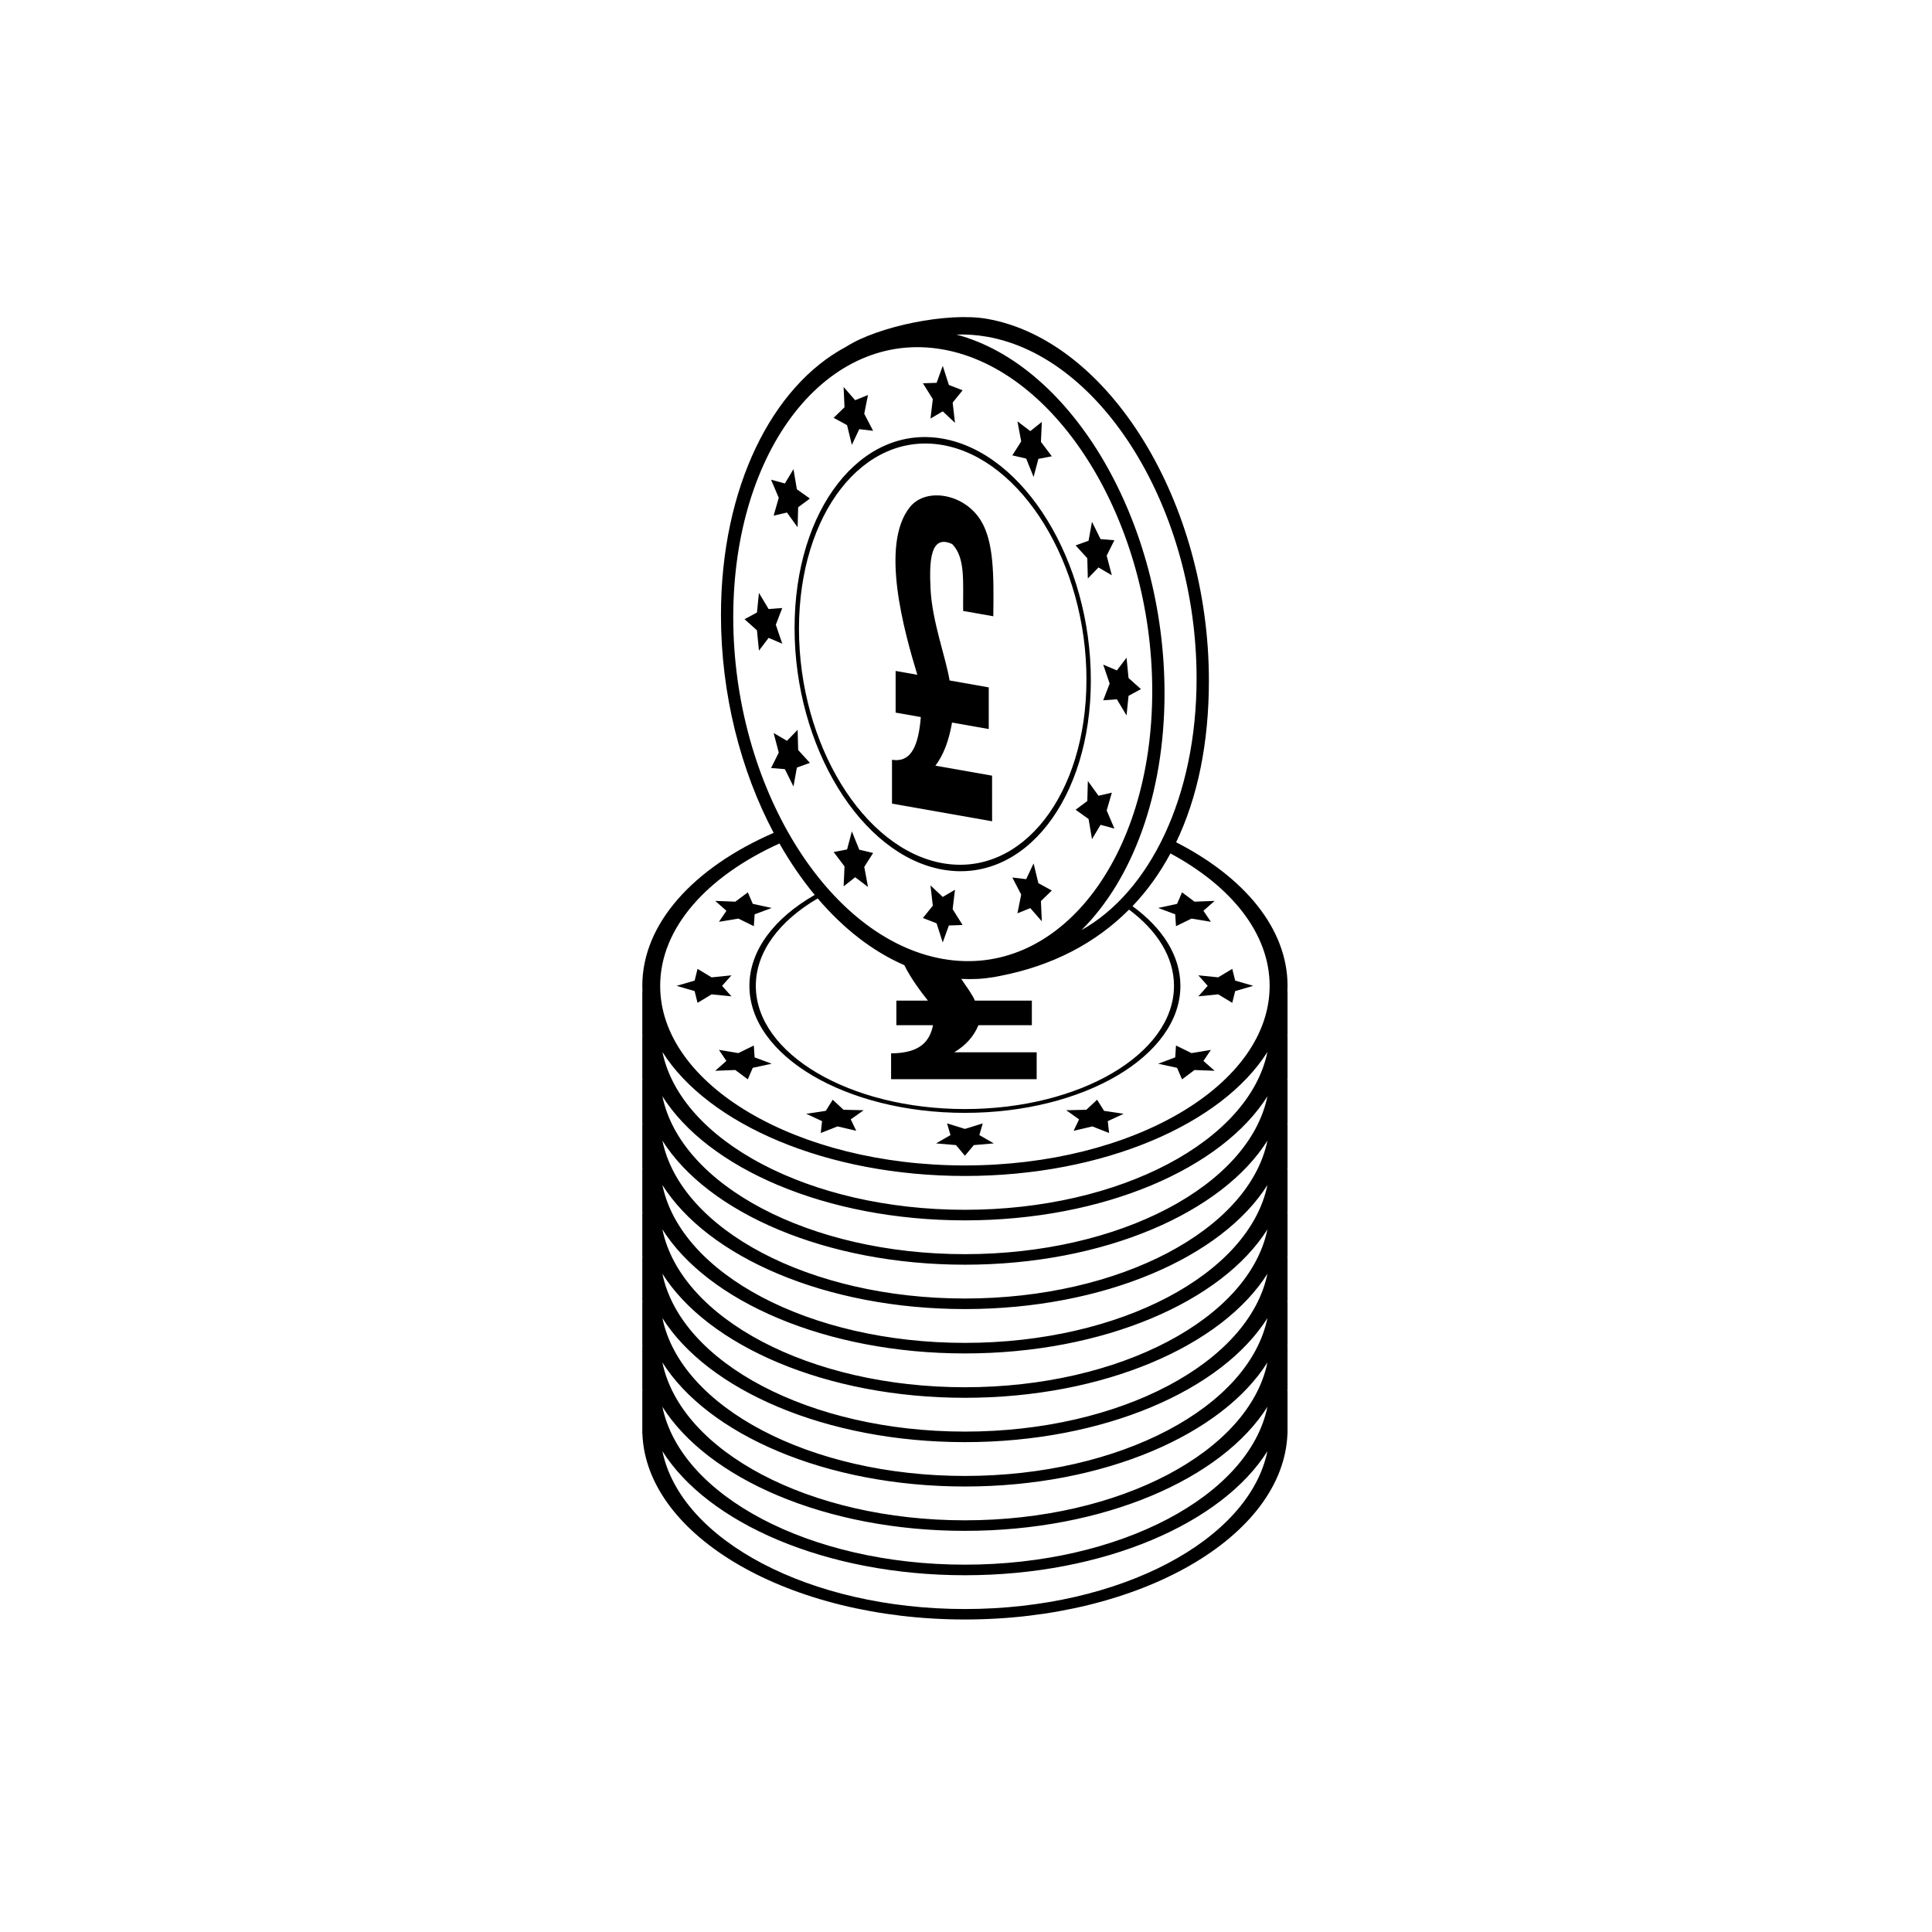 <?xml version="1.0" encoding="UTF-8"?>
<!-- Uploaded to: ICON Repo, www.svgrepo.com, Generator: ICON Repo Mixer Tools -->
<svg fill="#000000" width="800px" height="800px" version="1.1" viewBox="144 144 512 512" xmlns="http://www.w3.org/2000/svg">
 <g>
  <path d="m354.57 310.43c0 31.488 17.609 60.215 39.258 64.031 21.648 3.816 39.258-18.695 39.258-50.184s-17.609-60.211-39.258-64.031c-21.648-3.816-39.258 18.695-39.258 50.184zm39.258-48.484c21.004 3.703 38.094 31.574 38.094 62.125 0 30.555-17.09 52.395-38.094 48.691-21.004-3.703-38.09-31.57-38.09-62.125s17.086-52.395 38.09-48.691z"/>
  <path d="m390.59 254.92 3.246-1.914 3.25 3.059-0.621-5.371 2.633-3.266-3.633-1.41-1.629-5.074-1.621 4.504-3.637 0.125 2.629 4.195z"/>
  <path d="m368.48 256.67 1.27 5.231 1.961-4.168 3.672 0.434-2.352-4.519 0.996-4.965-3.406 1.375-3.055-3.504 0.238 5.371-2.883 2.801z"/>
  <path d="m349.02 280.65 3.531-0.824 2.824 3.91 0.145-5.309 3.106-2.305-3.445-2.457-0.906-5.336-2.273 3.793-3.664-0.996 2.039 4.801z"/>
  <path d="m349.6 309.56 1.707-4.426-3.617 0.262-2.562-4.273-0.527 5.191-3.293 1.781 3.293 2.945 0.527 5.379 2.562-3.375 3.617 1.543z"/>
  <path d="m355.38 337.41-2.824 2.914-3.531-2.07 1.355 5.199-2.039 4.082 3.664 0.301 2.273 4.594 0.906-5.016 3.445-1.246-3.106-3.398z"/>
  <path d="m367.57 378.9 3.055-2.426 3.406 2.578-0.992-5.316 2.348-3.691-3.672-0.859-1.961-4.863-1.27 4.789-3.559 0.684 2.883 3.816z"/>
  <path d="m397.08 379.79-3.246 1.91-3.25-3.059 0.621 5.375-2.633 3.266 3.637 1.406 1.625 5.074 1.625-4.5 3.633-0.129-2.629-4.191z"/>
  <path d="m419.18 378.05-1.27-5.234-1.961 4.172-3.668-0.438 2.344 4.523-0.992 4.961 3.41-1.375 3.051 3.504-0.238-5.371 2.883-2.797z"/>
  <path d="m438.65 354.06-3.535 0.824-2.82-3.91-0.148 5.309-3.106 2.305 3.445 2.457 0.906 5.336 2.273-3.793 3.664 0.992-2.043-4.801z"/>
  <path d="m438.07 325.16-1.707 4.426 3.621-0.266 2.562 4.277 0.527-5.191 3.289-1.785-3.289-2.941-0.527-5.379-2.566 3.371-3.617-1.539z"/>
  <path d="m432.29 297.3 2.82-2.918 3.535 2.074-1.363-5.203 2.039-4.082-3.66-0.297-2.273-4.594-0.906 5.016-3.441 1.242 3.102 3.398z"/>
  <path d="m415.95 265.53 1.961 4.863 1.27-4.785 3.559-0.688-2.883-3.816 0.238-5.289-3.051 2.43-3.41-2.578 0.992 5.312-2.344 3.695z"/>
  <path d="m406.91 349.56c-5.008-0.883-10.016-1.766-15.02-2.648 2.113-2.762 3.578-6.578 4.41-11.426l9.73 1.715v-11.039l-10.379-1.832c-0.984-6.047-4.598-15.574-5.039-24.133-0.398-7.676-0.016-14.723 5.754-12 3.504 3.656 2.812 9.801 2.875 17.707 2.664 0.469 5.328 0.941 7.992 1.41 0.156-10.895 0.152-19.559-3.195-25.199-4.324-7.285-14.57-9.062-18.855-3.789-8.117 9.988-1.488 33.254 1.918 44.5-1.918-0.336-3.836-0.676-5.75-1.016v10.227 0.812l6.68 1.18c-0.59 6.961-2.246 12.188-7.641 11.32v11.621c8.84 1.559 17.684 3.117 26.527 4.676-0.008-4.027-0.008-8.055-0.008-12.086z"/>
  <path d="m334.53 388.29 5.141-0.855 4.106 2.012 0.211-3.144 4.516-1.68-5.008-1.09-1.316-3.051-3.309 2.469-5.328-0.203 2.965 2.617z"/>
  <path d="m335.36 405.26 2.484-2.785-5.262 0.535-3.727-2.254-0.77 3.113-4.789 1.391 4.789 1.395 0.77 3.113 3.727-2.254 5.262 0.535z"/>
  <path d="m343.77 421.07-4.106 2.012-5.141-0.855 1.977 2.926-2.965 2.617 5.328-0.207 3.309 2.473 1.316-3.051 5.008-1.09-4.516-1.68z"/>
  <path d="m367.54 438.1-2.852-2.66-1.852 2.949-5.176 0.777 4.195 1.949-0.348 3.141 4.441-1.746 4.961 1.16-1.449-3.027 3.414-2.418z"/>
  <path d="m404.44 441.71-4.727 1.465-4.727-1.465 0.902 3.102-3.824 2.199 5.285 0.449 2.363 2.824 2.367-2.824 5.285-0.449-3.828-2.199z"/>
  <path d="m436.59 438.39-1.848-2.949-2.852 2.66-5.336 0.121 3.41 2.422-1.445 3.027 4.961-1.16 4.441 1.746-0.348-3.141 4.191-1.949z"/>
  <path d="m464.9 422.23-5.141 0.855-4.109-2.012-0.207 3.144-4.519 1.68 5.012 1.09 1.316 3.051 3.305-2.473 5.332 0.203-2.969-2.613z"/>
  <path d="m461.57 402.47 2.484 2.785-2.484 2.789 5.266-0.535 3.727 2.254 0.77-3.113 4.785-1.395-4.785-1.391-0.77-3.113-3.731 2.254z"/>
  <path d="m464.9 388.29-1.98-2.926 2.969-2.617-5.332 0.203-3.305-2.469-1.316 3.051-5.012 1.09 4.519 1.68 0.207 3.144 4.109-2.012z"/>
  <path d="m485.17 406.76c0.023-0.496 0.043-0.996 0.043-1.5 0-15.176-11.449-28.809-29.523-38.051-0.004 0.004-0.008 0.012-0.008 0.016 5.699-11.867 8.688-26.289 8.688-42.863 0-47.145-26.367-90.148-58.777-95.863-10.402-1.836-28.883 1.965-37.363 7.391h0.008c-19.621 10.406-33.176 37.297-33.176 71.102 0 21.051 5.258 41.273 13.965 57.723-21.098 9.184-34.809 23.938-34.809 40.543 0 0.504 0.016 1 0.039 1.5h-0.039v11.445h0.023c0.004 0.105 0.016 0.207 0.02 0.312h-0.043v11.441h0.023c0.004 0.105 0.016 0.211 0.02 0.312h-0.043v11.441h0.023c0.004 0.105 0.016 0.207 0.02 0.312h-0.043v11.441h0.023c0.004 0.105 0.016 0.207 0.02 0.312h-0.043v11.445h0.023c0.004 0.105 0.016 0.207 0.02 0.312h-0.043v11.441h0.023c0.004 0.105 0.016 0.211 0.02 0.312h-0.043v11.441h0.023c0.004 0.105 0.016 0.207 0.02 0.312h-0.043v11.441h0.023c0.004 0.105 0.016 0.207 0.02 0.312h-0.043v11.445h0.023c0.004 0.105 0.016 0.207 0.02 0.312h-0.043v11.441h0.023c1.07 27.234 39 49.195 85.473 49.195 46.473 0 84.402-21.961 85.473-49.195h0.023v-11.445h-0.043c0.004-0.105 0.016-0.207 0.02-0.312h0.023v-11.445h-0.043c0.004-0.105 0.016-0.207 0.02-0.312h0.023v-11.445h-0.043c0.004-0.105 0.016-0.207 0.02-0.312h0.023v-11.441h-0.043c0.004-0.105 0.016-0.207 0.02-0.312h0.023v-11.445h-0.043c0.004-0.105 0.016-0.207 0.02-0.312h0.023v-11.445h-0.043c0.004-0.105 0.016-0.207 0.02-0.312h0.023v-11.445h-0.043c0.004-0.105 0.016-0.207 0.02-0.312h0.023v-11.441h-0.043c0.004-0.105 0.016-0.207 0.02-0.312h0.023v-11.445h-0.043c0.004-0.105 0.016-0.207 0.02-0.312h0.023v-11.445zm-79.578-173.52c30.613 5.398 55.516 46.016 55.516 90.547 0 31.449-12.422 56.559-30.504 66.703 13.406-13.32 22.008-35.852 22.008-62.77 0-45.367-24.418-86.891-55.141-95.051 2.652-0.098 5.363 0.086 8.121 0.57zm-21.945 166.53c1.805 3.637 4.375 7.016 6.266 9.41h-8.367v6.027 0.48h9.719c-0.863 4.164-3.269 7.418-11.117 7.465v6.848h38.582v-7.125h-21.848c3.074-1.848 5.203-4.25 6.418-7.191h14.152v-6.504h-15.094c-0.664-1.605-2.152-3.594-3.617-5.762 2.961 0.164 5.863 0 8.684-0.48l-0.004 0.004c0.047-0.008 0.094-0.02 0.141-0.027 0.512-0.09 1.023-0.188 1.531-0.297 13.828-2.684 25.281-8.695 34.113-17.562 7.457 5.562 11.914 12.582 11.914 20.203 0 18.004-24.859 32.652-55.41 32.652-30.555 0-55.41-14.645-55.41-32.652 0-9.047 6.277-17.242 16.398-23.164 6.777 7.941 14.559 14.055 22.949 17.676zm10.188-163.17c30.613 5.398 55.52 46.016 55.52 90.547s-24.906 76.367-55.52 70.969c-30.613-5.398-55.516-46.016-55.516-90.547s24.906-76.367 55.516-70.969zm-77.258 227.46v-0.008c0.012 0.027 0.023 0.055 0.031 0.078-0.008-0.023-0.02-0.047-0.031-0.07zm163.3 64.523c-4.84 23.535-38.941 41.828-80.168 41.828-41.223 0-75.324-18.293-80.164-41.828-0.027-0.043-0.051-0.086-0.078-0.129 12.039 19.238 43.465 33 80.246 33 36.785 0 68.215-13.762 80.25-33.008-0.031 0.043-0.059 0.086-0.086 0.137zm0-11.758c-4.84 23.531-38.941 41.828-80.168 41.828-41.223 0-75.324-18.297-80.164-41.828-0.027-0.043-0.051-0.086-0.078-0.133 12.039 19.238 43.465 33 80.246 33 36.785 0 68.215-13.762 80.25-33.008-0.031 0.047-0.059 0.094-0.086 0.141zm0-11.754c-4.84 23.535-38.941 41.828-80.168 41.828-41.223 0-75.324-18.293-80.164-41.828-0.027-0.043-0.051-0.086-0.078-0.129 12.039 19.238 43.465 32.996 80.246 32.996 36.785 0 68.215-13.762 80.25-33.008-0.031 0.047-0.059 0.094-0.086 0.141zm0-11.758c-4.84 23.535-38.941 41.828-80.168 41.828-41.223 0-75.324-18.293-80.164-41.828-0.027-0.043-0.051-0.086-0.078-0.129 12.039 19.238 43.465 32.996 80.246 32.996 36.785 0 68.215-13.762 80.25-33.008-0.031 0.047-0.059 0.098-0.086 0.141zm0-11.754c-4.84 23.535-38.941 41.828-80.168 41.828-41.223 0-75.324-18.293-80.164-41.828-0.027-0.043-0.051-0.086-0.078-0.129 12.039 19.238 43.465 33 80.246 33 36.785 0 68.215-13.762 80.25-33.008-0.031 0.043-0.059 0.09-0.086 0.137zm0-11.754c-4.84 23.531-38.941 41.828-80.168 41.828-41.223 0-75.324-18.297-80.164-41.828-0.027-0.043-0.051-0.086-0.078-0.133 12.039 19.238 43.465 33 80.246 33 36.785 0 68.215-13.762 80.25-33.008-0.031 0.043-0.059 0.094-0.086 0.141zm0-11.758c-4.84 23.535-38.941 41.828-80.168 41.828-41.223 0-75.324-18.293-80.164-41.828-0.027-0.043-0.051-0.086-0.078-0.129 12.039 19.238 43.465 32.996 80.246 32.996 36.785 0 68.215-13.762 80.25-33.008-0.031 0.047-0.059 0.094-0.086 0.141zm0-11.758c-4.84 23.535-38.941 41.828-80.168 41.828-41.223 0-75.324-18.293-80.164-41.828-0.027-0.043-0.051-0.086-0.078-0.129 12.039 19.238 43.465 32.996 80.246 32.996 36.785 0 68.215-13.762 80.25-33.008-0.031 0.051-0.059 0.098-0.086 0.141zm0-11.754c-4.84 23.535-38.941 41.828-80.168 41.828-41.223 0-75.324-18.293-80.164-41.828-0.027-0.043-0.051-0.086-0.078-0.129 12.039 19.238 43.465 33 80.246 33 36.785 0 68.215-13.762 80.25-33.008-0.031 0.043-0.059 0.09-0.086 0.137zm-160.33-11.758c12.102 19.172 43.469 32.863 80.164 32.863 36.699 0 68.074-13.699 80.172-32.871-0.004 0.004-0.004 0.004-0.004 0.008-4.84 23.531-38.941 41.828-80.168 41.828-41.223 0.004-75.324-18.293-80.164-41.828zm80.164 30.074c-44.531 0-80.758-21.348-80.758-47.59 0-15.352 12.402-29.023 31.609-37.73 2.84 4.992 6 9.602 9.438 13.738-0.031-0.035-0.062-0.074-0.094-0.109-10.668 6.117-17.305 14.664-17.305 24.105 0 18.555 25.617 33.652 57.109 33.652 31.488 0 57.109-15.098 57.109-33.652 0-7.996-4.762-15.348-12.695-21.125 3.902-4.086 7.258-8.766 10.059-13.977v0.004c16.145 8.707 26.285 21.219 26.285 35.098 0 26.238-36.227 47.586-80.758 47.586z"/>
 </g>
</svg>